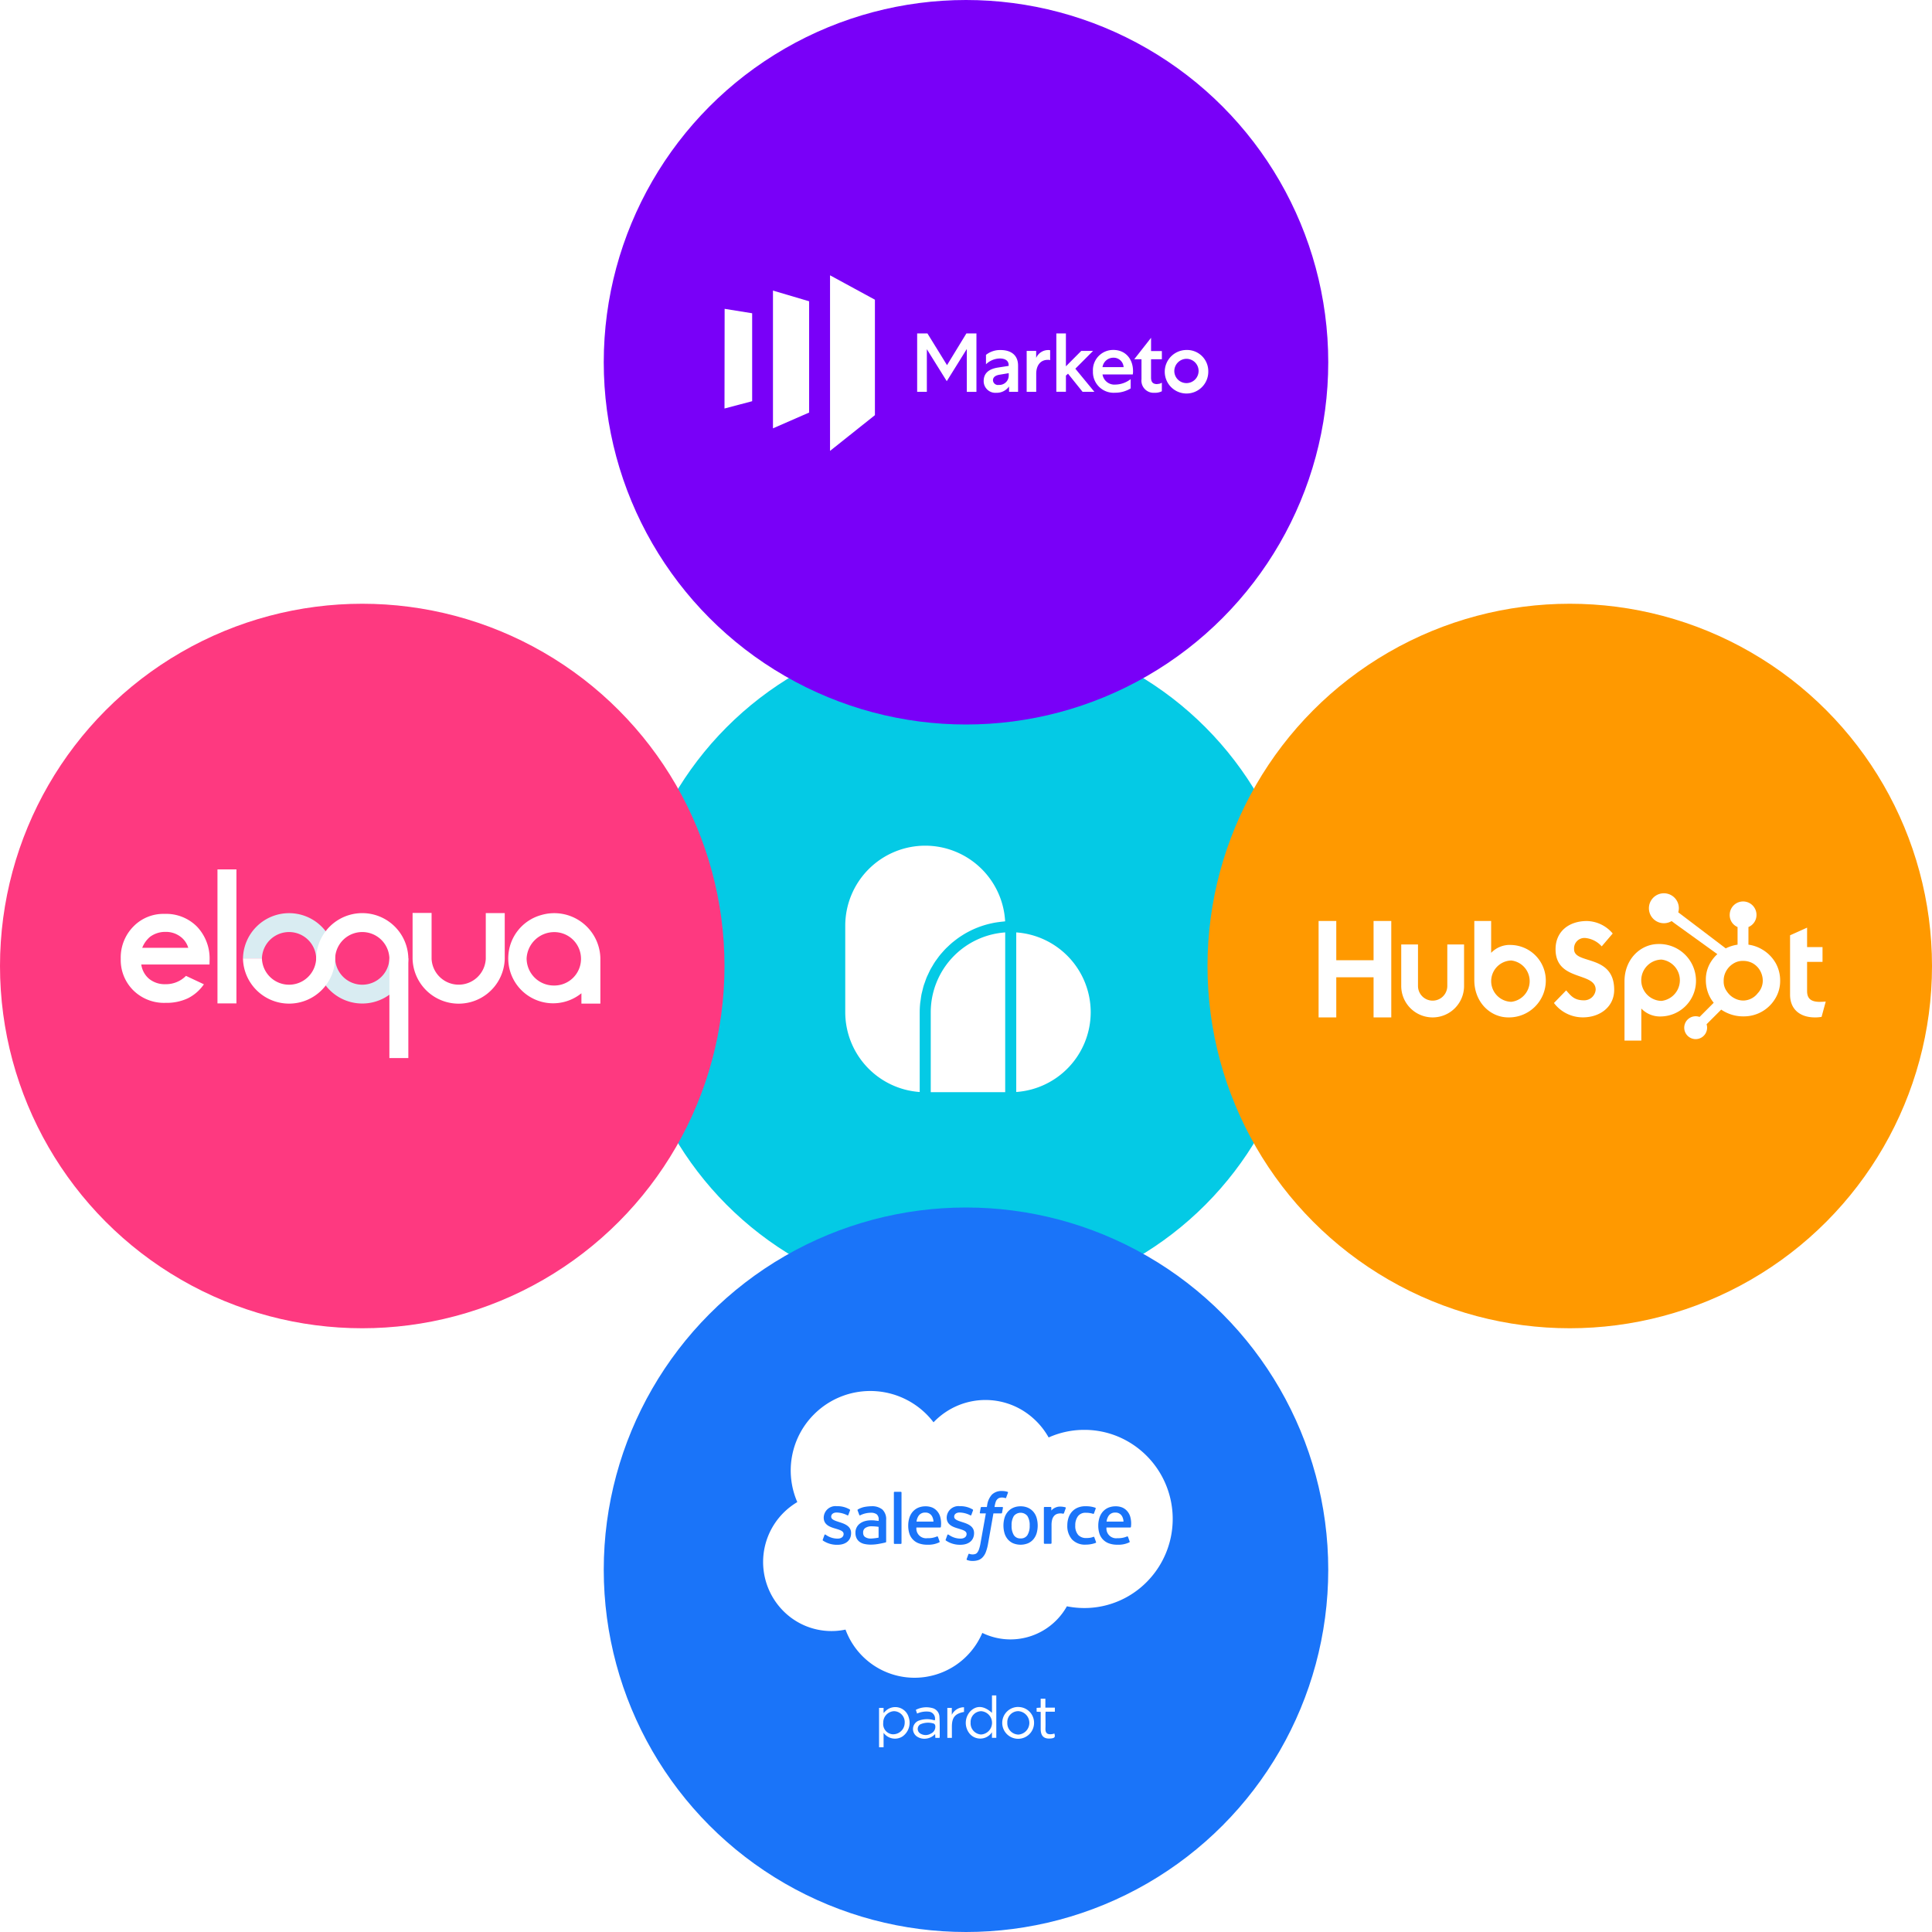 <?xml version="1.0" encoding="UTF-8"?> <svg xmlns="http://www.w3.org/2000/svg" xmlns:xlink="http://www.w3.org/1999/xlink" width="400" height="400" viewBox="0 0 400 400"><defs><filter id="Ellipse_8" x="100" y="100" width="200" height="200" filterUnits="userSpaceOnUse"><feOffset></feOffset><feGaussianBlur stdDeviation="10" result="blur"></feGaussianBlur><feFlood flood-color="#175efb" flood-opacity="0.251"></feFlood><feComposite operator="in" in2="blur"></feComposite><feComposite in="SourceGraphic"></feComposite></filter></defs><g id="Group_203" data-name="Group 203" transform="translate(-335 -1652)"><g id="Group_190" data-name="Group 190" transform="translate(-748 1178)"><g transform="matrix(1, 0, 0, 1, 1083, 474)" filter="url(#Ellipse_8)"><circle id="Ellipse_8-2" data-name="Ellipse 8" cx="70" cy="70" r="70" transform="translate(130 130)" fill="#04cae5"></circle></g><g id="Group_170" data-name="Group 170" transform="translate(369.591 -230.975)"><path id="Path_146" data-name="Path 146" d="M16.558,0A16.577,16.577,0,0,0,0,16.558V34.476A16.579,16.579,0,0,0,15.416,51V34.476a18.879,18.879,0,0,1,.1-1.889c.021-.207.062-.407.09-.612.055-.411.106-.823.187-1.225.048-.24.118-.471.175-.708.087-.357.168-.716.274-1.065.076-.25.172-.489.258-.734.115-.325.224-.652.355-.968.1-.247.223-.483.335-.725.141-.3.278-.605.433-.9.127-.239.27-.467.406-.7.165-.281.328-.563.507-.834.15-.228.314-.445.475-.666.188-.26.375-.52.576-.77.172-.214.356-.418.538-.624.209-.238.418-.476.639-.7.193-.2.4-.387.6-.577.229-.216.459-.431.7-.635.212-.181.432-.352.652-.524.248-.193.5-.383.754-.564.229-.161.464-.313.7-.464.265-.169.532-.334.806-.49.245-.139.493-.27.745-.4.281-.144.564-.282.853-.411.259-.116.521-.226.786-.33q.442-.175.9-.328c.271-.092.543-.177.82-.256.309-.089.622-.169.938-.242.28-.065.561-.125.846-.178.322-.059.648-.107.975-.149.289-.038.577-.072.87-.1.132-.011.261-.035.394-.043A16.579,16.579,0,0,0,16.558,0" transform="translate(888.409 880.064)" fill="#fff"></path><path id="Path_147" data-name="Path 147" d="M115.164,67.112A16.58,16.58,0,0,0,99.748,50.593V83.632a16.579,16.579,0,0,0,15.416-16.519" transform="translate(824.064 847.428)" fill="#fff"></path><path id="Path_148" data-name="Path 148" d="M49.874,67.112V83.671H65.289V50.593A16.58,16.58,0,0,0,49.874,67.112" transform="translate(856.236 847.428)" fill="#fff"></path></g></g><g id="Group_188" data-name="Group 188" transform="translate(-479 1546)"><circle id="Ellipse_12" data-name="Ellipse 12" cx="75" cy="75" r="75" transform="translate(939 356)" fill="#1a74f9" style="mix-blend-mode: multiply;isolation: isolate"></circle><g id="Group_199" data-name="Group 199" transform="translate(0 -7)"><g id="Salesforce.com_logo" transform="translate(980.24 408.449)"><path id="Exclusion_2" data-name="Exclusion 2" d="M31.354,59.36a15.229,15.229,0,0,1-14.3-9.97,14.067,14.067,0,0,1-8.418-.822A14.118,14.118,0,0,1,4.14,45.5,14.4,14.4,0,0,1,7.072,22.992,16.412,16.412,0,0,1,10.546,4.815,16.459,16.459,0,0,1,35.284,6.481l0-.017A15.038,15.038,0,0,1,40.1,3.091a14.808,14.808,0,0,1,13.591.9,15.437,15.437,0,0,1,5.42,5.62,17.96,17.96,0,0,1,7.374-1.573H66.5a18.044,18.044,0,0,1,7.116,1.449A18.447,18.447,0,0,1,83.349,19.3a18.521,18.521,0,0,1-3.922,20.221,18.213,18.213,0,0,1-5.813,3.952A18.028,18.028,0,0,1,66.5,44.926a18.542,18.542,0,0,1-3.614-.358,13.39,13.39,0,0,1-11.652,6.854H51.2a13.347,13.347,0,0,1-5.825-1.346A15.248,15.248,0,0,1,31.354,59.36ZM42.627,33.692a.125.125,0,0,0-.122.088c-.042.106-.332.9-.366,1a.157.157,0,0,0,0,.126.135.135,0,0,0,.075.071,3.792,3.792,0,0,0,.45.131,2.966,2.966,0,0,0,.719.069,3.6,3.6,0,0,0,1.206-.187,2.227,2.227,0,0,0,.909-.634,3.227,3.227,0,0,0,.638-1.1A9.4,9.4,0,0,0,46.57,31.6l1.106-6.266H49.3a.163.163,0,0,0,.164-.142l.185-1.023a.141.141,0,0,0-.026-.114.175.175,0,0,0-.136-.044H47.912s0-.01,0-.019l0-.012a6.153,6.153,0,0,1,.255-1.077,1.391,1.391,0,0,1,.345-.524,1.014,1.014,0,0,1,.412-.256,1.714,1.714,0,0,1,.512-.076h.016a2.079,2.079,0,0,1,.4.041c.148.031.207.048.25.061a.374.374,0,0,0,.105.02c.066,0,.084-.036.108-.1l.376-1.032a.132.132,0,0,0-.09-.171,4.257,4.257,0,0,0-.486-.116,3.938,3.938,0,0,0-.639-.052h-.028a2.817,2.817,0,0,0-2.083.747,4.074,4.074,0,0,0-.987,2.23l-.06.332H45.211a.167.167,0,0,0-.165.143l-.185,1.023a.141.141,0,0,0,.026.114.165.165,0,0,0,.129.043h1.092l-1.1,6.152a7.746,7.746,0,0,1-.294,1.212,2.427,2.427,0,0,1-.342.7.9.9,0,0,1-.45.347,1.8,1.8,0,0,1-.578.084,2.145,2.145,0,0,1-.395-.044,1.13,1.13,0,0,1-.262-.084A.167.167,0,0,0,42.627,33.692ZM12.817,29.7c-.057,0-.1.039-.125.111l-.343.953,0,0c-.045.116,0,.156.023.18l0,0h0l0,0s0,0,0,.006a3.428,3.428,0,0,0,.373.232l.005,0,.042.024.061.034a5.162,5.162,0,0,0,2.537.593c1.739,0,2.82-.926,2.82-2.416V29.4c0-1.377-1.219-1.876-2.361-2.236l-.151-.049c-.862-.28-1.606-.522-1.606-1.091v-.029c0-.5.456-.843,1.107-.843a5.012,5.012,0,0,1,2.212.564.216.216,0,0,0,.11.035.118.118,0,0,0,.118-.09l.054-.147.234-.627.066-.179a.163.163,0,0,0-.085-.2,4.926,4.926,0,0,0-2.492-.669h-.174a2.43,2.43,0,0,0-2.7,2.34v.03c0,1.454,1.226,1.925,2.374,2.253l.185.056c.836.258,1.558.48,1.558,1.065v.029c0,.563-.493.942-1.226.942a4.121,4.121,0,0,1-2.239-.645c-.064-.037-.112-.068-.169-.105l-.012-.008c-.033-.023-.067-.044-.105-.069A.2.2,0,0,0,12.817,29.7Zm25.454,0a.13.13,0,0,0-.129.1l-.343.954,0,0c-.044.115,0,.156.023.18l.009.009,0,0a3.7,3.7,0,0,0,.356.221l.011.006.058.033.058.033a5.152,5.152,0,0,0,2.537.591c1.739,0,2.819-.925,2.819-2.414V29.4c0-1.381-1.22-1.879-2.362-2.237l-.149-.049c-.863-.279-1.606-.52-1.606-1.09v-.029c0-.5.456-.844,1.108-.844a5.02,5.02,0,0,1,2.208.564.226.226,0,0,0,.115.037.122.122,0,0,0,.117-.09c0-.01.012-.03.023-.062l.051-.137.058-.155c.09-.24.2-.546.22-.6a.16.16,0,0,0-.084-.2,4.916,4.916,0,0,0-2.492-.671h-.174a2.431,2.431,0,0,0-2.7,2.34v.029c0,1.453,1.226,1.925,2.373,2.253l.185.058c.836.256,1.558.477,1.558,1.065v.029c0,.563-.492.94-1.224.94a4.121,4.121,0,0,1-2.24-.645c-.1-.056-.161-.1-.219-.135l-.031-.02-.037-.024A.22.22,0,0,0,38.271,29.7ZM53.3,23.866a3.667,3.667,0,0,0-1.556.313,3.2,3.2,0,0,0-1.116.847,3.485,3.485,0,0,0-.662,1.261,5.819,5.819,0,0,0,0,3.123,3.526,3.526,0,0,0,.662,1.261,3.116,3.116,0,0,0,1.116.841,4.123,4.123,0,0,0,3.112,0,3.087,3.087,0,0,0,1.114-.841,3.5,3.5,0,0,0,.661-1.261,5.819,5.819,0,0,0,0-3.123,3.469,3.469,0,0,0-.658-1.261,3.184,3.184,0,0,0-1.114-.847A3.668,3.668,0,0,0,53.3,23.866Zm19.723,0a3.908,3.908,0,0,0-1.623.314,3.271,3.271,0,0,0-1.131.863,3.594,3.594,0,0,0-.666,1.277,5.47,5.47,0,0,0-.217,1.568,5.291,5.291,0,0,0,.224,1.57,3.184,3.184,0,0,0,.714,1.249,3.241,3.241,0,0,0,1.236.82,4.929,4.929,0,0,0,1.771.29h.014a5.161,5.161,0,0,0,2.475-.492c.052-.029.1-.083.041-.236l-.321-.9a.132.132,0,0,0-.131-.094.208.208,0,0,0-.051.007l-.063.025-.033.012a4.671,4.671,0,0,1-1.9.329h-.023a2.012,2.012,0,0,1-2.253-2.216l4.923,0a.147.147,0,0,0,.144-.128.036.036,0,0,1,0-.006V28.1A5.223,5.223,0,0,0,76,26.007H76a3.084,3.084,0,0,0-.63-1.149,2.848,2.848,0,0,0-.935-.71,3.549,3.549,0,0,0-1.4-.285Zm-39.348,0a3.9,3.9,0,0,0-1.624.314,3.26,3.26,0,0,0-1.131.863,3.591,3.591,0,0,0-.667,1.277,5.476,5.476,0,0,0-.215,1.568,5.307,5.307,0,0,0,.224,1.57,3.149,3.149,0,0,0,1.947,2.068,4.928,4.928,0,0,0,1.77.29h.015a5.175,5.175,0,0,0,2.476-.492c.049-.027.105-.08.041-.236l-.322-.9a.13.13,0,0,0-.129-.094.2.2,0,0,0-.052.007l-.064.025-.034.012a4.655,4.655,0,0,1-1.9.329h-.023a2.012,2.012,0,0,1-2.253-2.216l4.924,0a.147.147,0,0,0,.143-.128v0s0,0,0-.007V28.1a5.269,5.269,0,0,0-.151-2.091h0a3.075,3.075,0,0,0-.63-1.149,2.878,2.878,0,0,0-.935-.71,3.6,3.6,0,0,0-1.4-.285Zm33.031-.015a3.968,3.968,0,0,0-1.617.311A3.366,3.366,0,0,0,63.922,25a3.608,3.608,0,0,0-.708,1.262,4.945,4.945,0,0,0-.237,1.564,4.174,4.174,0,0,0,.966,2.891A3.669,3.669,0,0,0,66.81,31.8a5.882,5.882,0,0,0,2.055-.367.132.132,0,0,0,.049-.043.135.135,0,0,0,.01-.129l-.358-.985a.13.13,0,0,0-.128-.1.19.19,0,0,0-.058.009,3.394,3.394,0,0,1-.677.193,5.084,5.084,0,0,1-.794.056,2.2,2.2,0,0,1-1.662-.623,2.8,2.8,0,0,1-.623-1.985,3.1,3.1,0,0,1,.558-1.913,1.9,1.9,0,0,1,1.611-.71,4.951,4.951,0,0,1,1.537.219.081.081,0,0,0,.042.009c.058,0,.1-.037.125-.11.009-.023.017-.046.025-.068l.021-.057.021-.06.034-.093c.1-.266.174-.473.257-.713a.129.129,0,0,0-.089-.171,5.809,5.809,0,0,0-.969-.244A7.181,7.181,0,0,0,66.707,23.846ZM22.322,26.763a4.673,4.673,0,0,0-1.208.156,3.149,3.149,0,0,0-1.024.477,2.29,2.29,0,0,0-.977,1.943,2.568,2.568,0,0,0,.226,1.122,2.047,2.047,0,0,0,.642.77,2.674,2.674,0,0,0,1,.433,5.872,5.872,0,0,0,1.3.133,9.047,9.047,0,0,0,1.493-.124c.407-.069.823-.15,1.238-.241.161-.037.342-.086.346-.087a.155.155,0,0,0,.111-.159V26.7a2.739,2.739,0,0,0-.783-2.169,3.339,3.339,0,0,0-2.254-.68,8.155,8.155,0,0,0-1.318.122l-.01,0a4.505,4.505,0,0,0-1.5.552.153.153,0,0,0-.044.2l.349.934a.115.115,0,0,0,.114.087.151.151,0,0,0,.043-.007.509.509,0,0,0,.085-.04,4.971,4.971,0,0,1,2.129-.5h.011a1.99,1.99,0,0,1,1.215.317,1.327,1.327,0,0,1,.405,1.172v.207c-.315-.045-.618-.076-.747-.089h-.012l-.052-.005,0-.012C22.88,26.771,22.615,26.763,22.322,26.763Zm4.887-5.9a.142.142,0,0,0-.142.149V31.5a.141.141,0,0,0,.142.148h1.3a.141.141,0,0,0,.14-.148V21.014a.142.142,0,0,0-.14-.149Zm31.054,3.141a.143.143,0,0,0-.14.149v7.321a.149.149,0,0,0,.147.149h1.291a.15.15,0,0,0,.149-.149V27.8a4.24,4.24,0,0,1,.162-1.29,1.844,1.844,0,0,1,.43-.722,1.486,1.486,0,0,1,.608-.364,2.367,2.367,0,0,1,.66-.093,2.723,2.723,0,0,1,.531.064l.008,0h.021c.071,0,.122-.044.157-.134.089-.235.327-.9.371-1.032v.021a.145.145,0,0,0,0-.105.131.131,0,0,0-.075-.072,4.4,4.4,0,0,0-.821-.14c-.1-.005-.183-.008-.252-.008a2.312,2.312,0,0,0-1.018.21,2.19,2.19,0,0,0-.828.614v-.6a.142.142,0,0,0-.141-.149ZM22.348,30.54a2.046,2.046,0,0,1-1.213-.3.946.946,0,0,1-.286-.293,1.181,1.181,0,0,1-.146-.639,1.072,1.072,0,0,1,.439-.95,2.258,2.258,0,0,1,1.374-.355h.053a10.055,10.055,0,0,1,1.334.113v2.235l-.006,0h0a10,10,0,0,1-1.318.174C22.487,30.538,22.413,30.54,22.348,30.54Zm30.958-.029a1.544,1.544,0,0,1-1.408-.689,3.616,3.616,0,0,1-.458-1.974,3.6,3.6,0,0,1,.458-1.966,1.8,1.8,0,0,1,2.821,0,3.53,3.53,0,0,1,.465,1.965,3.589,3.589,0,0,1-.465,1.972A1.553,1.553,0,0,1,53.306,30.511Zm21.3-3.477H71.1a2.839,2.839,0,0,1,.4-1.158,1.57,1.57,0,0,1,1.406-.713,1.515,1.515,0,0,1,1.376.713,2.35,2.35,0,0,1,.324,1.157Zm-39.35,0H31.755a2.812,2.812,0,0,1,.4-1.158,1.573,1.573,0,0,1,1.406-.713,1.512,1.512,0,0,1,1.376.713,2.35,2.35,0,0,1,.324,1.157Z" transform="translate(-8.24 -7.449)" fill="#fff"></path></g><g id="Group_198" data-name="Group 198" transform="translate(207.844 -1581)"><path id="Path_155" data-name="Path 155" d="M848.046,183.711a2.868,2.868,0,0,1-.221.2v-1.046h-.933v8.145h.936V188.02a2.9,2.9,0,0,0,3.9.767,3.464,3.464,0,0,0,1.318-3.919A2.893,2.893,0,0,0,848.046,183.711Zm1.711,4.621a2.128,2.128,0,0,1-2-2.372A2.35,2.35,0,0,1,850,183.542a2.263,2.263,0,0,1,2.2,2.412,2.394,2.394,0,0,1-2.414,2.373h-.026Z" transform="translate(-58.736 1864.738)" fill="#fff"></path><path id="Path_156" data-name="Path 156" d="M1414.025,152.984v1.845h1.964v.843h-1.914c-.013.2-.034.351-.034.527,0,.97.037,1.943,0,2.9-.058,1.141.527,1.384,1.581,1.173a2.69,2.69,0,0,0,.264-.087c.219.714.082.93-.63,1.02-1.484.176-2.2-.451-2.2-1.95v-3.543l-.844-.04v-.791l.838-.053v-1.845Z" transform="translate(-591.435 1892.718)" fill="#fff"></path><path id="Path_157" data-name="Path 157" d="M1092.791,189.93h-.944v-6.21h.925v1.434a2.791,2.791,0,0,1,2.528-1.563v.967c-1.871.351-2.512,1.144-2.512,3.084C1092.791,188.383,1092.791,189.137,1092.791,189.93Z" transform="translate(-289.556 1863.88)" fill="#fff"></path><path id="Path_158" data-name="Path 158" d="M1163.48,141.019v3.611c-1.645-1.473-3.131-1.582-4.391-.414a3.522,3.522,0,0,0-.306,4.637,2.834,2.834,0,0,0,1.726,1.054,2.877,2.877,0,0,0,2.965-1.263V149.8h.9v-8.78h-.9Zm-2.264,8.095a2.312,2.312,0,0,1-2.159-2.47,2.233,2.233,0,0,1,2.2-2.356,2.419,2.419,0,0,1-.034,4.826Z" transform="translate(-351.945 1903.995)" fill="#fff"></path><path id="Path_159" data-name="Path 159" d="M974.085,185.65a1.933,1.933,0,0,0-1.552-1.827,4.716,4.716,0,0,0-3.337.387l.264.772a4.617,4.617,0,0,1,2.412-.4,1.432,1.432,0,0,1,1.255,1.8l-.285-.061a4.965,4.965,0,0,0-3.1.15,1.864,1.864,0,0,0-.311,3.263,2.729,2.729,0,0,0,1.782.446,3.01,3.01,0,0,0,1.979-.957l.045.791h.878c0-.14.034-.264.032-.364C974.138,188.309,974.164,186.967,974.085,185.65Zm-1.8,3.49a2.087,2.087,0,0,1-2.285-.111,1.117,1.117,0,0,1,.09-1.8,3.894,3.894,0,0,1,2.81-.177.551.551,0,0,1,.308.382,1.526,1.526,0,0,1-.92,1.695Z" transform="translate(-173.426 1863.795)" fill="#fff"></path><path id="Path_160" data-name="Path 160" d="M1292.2,182.573a3.295,3.295,0,1,0,3.24,3.353v-.021a3.263,3.263,0,0,0-3.2-3.324h0Zm0,5.717a2.357,2.357,0,0,1-2.3-2.459,2.278,2.278,0,0,1,2.285-2.391,2.43,2.43,0,0,1,.008,4.85Z" transform="translate(-475.193 1864.836)" fill="#fff"></path></g></g></g><g id="Group_187" data-name="Group 187" transform="translate(-631 1557)"><circle id="Ellipse_10" data-name="Ellipse 10" cx="75" cy="75" r="75" transform="translate(1216 220)" fill="#f90" style="mix-blend-mode: multiply;isolation: isolate"></circle><g id="hubspot" transform="translate(1238.94 279.998)"><path id="Path_77" data-name="Path 77" d="M.06,27.679H3.721v8.134h7.722V27.679h3.666V47.646H11.443V39.341H3.721v8.305H.06ZM26.708,41.142a3.033,3.033,0,0,1-6.066,0v-8.6H17.17v8.6a6.5,6.5,0,0,0,13.009,0v-8.6H26.708v8.6m13.164-8.5a5.336,5.336,0,0,0-4.086,1.639V27.679H32.3V39.924c0,4.583,3.314,7.722,7.037,7.722a7.625,7.625,0,0,0,7.765-7.5A7.369,7.369,0,0,0,39.872,32.647Zm.087,11.777a4.279,4.279,0,0,1,0-8.555,4.307,4.307,0,0,1,0,8.555Zm13-10.9A2.15,2.15,0,0,1,55.4,31.218a5.218,5.218,0,0,1,3.277,1.722l2.277-2.666a7.194,7.194,0,0,0-5.332-2.583c-3.778,0-6.5,2.194-6.5,5.834,0,6.749,8.305,4.61,8.305,8.389a2.39,2.39,0,0,1-2.443,2.194c-2.056,0-2.723-1-3.667-2.056l-2.528,2.611a7.47,7.47,0,0,0,6,2.973c3.583,0,6.472-2.222,6.472-5.695,0-7.5-8.305-5.166-8.305-8.415m17.476-1.073c-3.723,0-7.037,3.137-7.037,7.721V52.449h3.483V45.81a5.339,5.339,0,0,0,4.086,1.639,7.369,7.369,0,0,0,7.233-7.5,7.625,7.625,0,0,0-7.765-7.5Zm.619,11.777a4.279,4.279,0,0,1,0-8.556,4.307,4.307,0,0,1,0,8.556Zm32.787.2c-2.055,0-2.638-.888-2.638-2.25V36.146h3.194V33.091H101.2V29.063l-3.527,1.583V42.923c0,3.139,2.166,4.723,5.136,4.723a7.132,7.132,0,0,0,1.39-.111l.861-3.166c-.389.027-.833.055-1.223.055" transform="translate(0 -22.001)" fill="#fff"></path><path id="Path_78" data-name="Path 78" d="M359.928,14.323a7.661,7.661,0,0,0-2.781-2.763,7.468,7.468,0,0,0-2.813-.974V6.935A2.7,2.7,0,0,0,356,4.411a2.771,2.771,0,1,0-5.543,0,2.663,2.663,0,0,0,1.625,2.523v3.652a8.031,8.031,0,0,0-2.448.767c-1.587-1.205-6.79-5.159-9.834-7.468a3.019,3.019,0,0,0,.128-.812A3.1,3.1,0,1,0,338.43,5.7l.642.487,8.826,6.359a7.4,7.4,0,0,0-1.249,1.462,6.825,6.825,0,0,0-1.135,3.679v.279A7.711,7.711,0,0,0,346,20.626a6.979,6.979,0,0,0,1.144,1.986l-2.929,2.936a2.367,2.367,0,1,0,1.451,1.514l3.028-3.028a7.78,7.78,0,0,0,1.345.736,7.867,7.867,0,0,0,3.148.661h.21a7.54,7.54,0,0,0,6.409-3.56,6.955,6.955,0,0,0,1.093-3.747v-.069a7.346,7.346,0,0,0-.968-3.735Zm-3.7,6.352a3.851,3.851,0,0,1-2.834,1.476h-.176a3.831,3.831,0,0,1-1.791-.475,4.139,4.139,0,0,1-1.568-1.429,3.332,3.332,0,0,1-.653-1.945v-.21a3.984,3.984,0,0,1,.46-1.937,4.194,4.194,0,0,1,1.46-1.6,3.574,3.574,0,0,1,2.023-.61h.069a4.1,4.1,0,0,1,1.9.438,4.03,4.03,0,0,1,1.494,1.359,4.324,4.324,0,0,1,.67,1.91c.011.143.017.29.017.43a3.778,3.778,0,0,1-1.073,2.59Z" transform="translate(-265.278)" fill="#fff"></path></g></g><g id="Group_186" data-name="Group 186" transform="translate(-508 1403)"><circle id="Ellipse_11" data-name="Ellipse 11" cx="75" cy="75" r="75" transform="translate(968 249)" fill="#7900f8" style="mix-blend-mode: multiply;isolation: isolate"></circle><g id="marketo-ar21" transform="translate(984.835 294.814)"><path id="Path_81" data-name="Path 81" d="M39.307,16.237l-9.292-5.051V47.54l9.292-7.4Zm-13.621.325V39.6L18.2,42.869V14.349ZM8.192,18.127,8.165,38.764l5.726-1.513V19.045Z" transform="translate(0 0)" fill="#fff"></path><path id="Path_82" data-name="Path 82" d="M55.633,30.208l-4.055-6.566H49.45V35.724h2.007V26.906l4.123,6.621,4.15-6.666v8.873h1.993V23.64H59.643ZM68.48,35.723l-.014-1.092a3.111,3.111,0,0,1-2.635,1.3,2.416,2.416,0,0,1-2.609-2.43c0-1.57,1-2.5,2.989-2.8l2.184-.341V30.22c0-.9-.669-1.391-1.829-1.391a4.218,4.218,0,0,0-2.867,1.2V28.078a4.685,4.685,0,0,1,3-1c2.361,0,3.645,1.2,3.645,3.222v5.434ZM66.309,34.3a1.945,1.945,0,0,0,2.1-1.966v-.464l-1.884.314c-.915.15-1.379.546-1.379,1.159a1.029,1.029,0,0,0,1.159.966m10.676-5.128a1.123,1.123,0,0,0-.519-.068C75,29.116,74.1,30.249,74.1,32v3.726H72.124V27.258H74.09v1.447A2.718,2.718,0,0,1,76.6,27.082c.218,0,.341.014.383.055Zm1.285,6.539H80.25V32.364l.437-.386L83.7,35.732h2.444L82.2,30.944l3.671-3.686H83.428l-3.181,3.194V23.641H78.266Zm15.4-.7a6.185,6.185,0,0,1-3.263.9,4.286,4.286,0,0,1-4.56-4.45,4.183,4.183,0,0,1,4.245-4.41c2.471,0,4.055,1.857,4.055,4.369a2.906,2.906,0,0,1-.055.7H87.826a2.49,2.49,0,0,0,2.7,2.1A5.246,5.246,0,0,0,93.655,33.1v1.925Zm-1.474-4.4a2.066,2.066,0,0,0-2.143-1.952,2.271,2.271,0,0,0-2.225,1.952Zm6.99,3.478a1.561,1.561,0,0,0,.928-.259v1.775a3.062,3.062,0,0,1-1.515.314,2.52,2.52,0,0,1-2.7-2.8V28.983h-1.5l3.481-4.437V27.29h2.239v1.693H97.874v3.8c0,.966.41,1.353,1.31,1.353m10.539-2.63a4.506,4.506,0,1,1-4.505-4.437,4.384,4.384,0,0,1,4.505,4.437m-7.031,0a2.514,2.514,0,1,0,2.512-2.609,2.546,2.546,0,0,0-2.512,2.609" transform="translate(-1.397 -0.422)" fill="#fff"></path></g></g><g id="Group_197" data-name="Group 197" transform="translate(93 -186)"><g id="Group_189" data-name="Group 189" transform="translate(-757 1478)"><circle id="Ellipse_13" data-name="Ellipse 13" cx="75" cy="75" r="75" transform="translate(999 485)" fill="#fe3980" style="mix-blend-mode: multiply;isolation: isolate"></circle></g><g id="eloqua_logo" transform="translate(250.102 1859.705)"><path id="Path_149" data-name="Path 149" d="M145.26,200.831a9.535,9.535,0,0,1,9.536,9.363,5.619,5.619,0,0,0,11.233,0h3.924a9.541,9.541,0,0,1-19.078,0,5.62,5.62,0,0,0-11.235,0h-3.924a9.548,9.548,0,0,1,9.544-9.363" transform="translate(-93.511 -33.476)" fill="#d9ecf2"></path><path id="Path_150" data-name="Path 150" d="M315.734,200.625v9.381a.689.689,0,0,1,0,.1,5.617,5.617,0,0,1-11.22.018c0-.034,0-9.488,0-9.526H300.58c0,.032,0,9.48,0,9.508a9.544,9.544,0,0,0,19.08.02v-9.5h-3.928Z" transform="translate(-223.261 -33.291)" fill="#fff"></path><path id="Path_151" data-name="Path 151" d="M110.9,158.295c0,.022,0,27.743,0,27.743h3.926V158.295Z" transform="translate(-73.977)" fill="#fff"></path><path id="Path_152" data-name="Path 152" d="M402.951,215.812a5.625,5.625,0,0,1-5.624-5.618,5.722,5.722,0,0,1,5.729-5.439,5.529,5.529,0,1,1-.1,11.057m9.642,3.743v-9.4a9.549,9.549,0,0,0-12.261-8.929,9.3,9.3,0,0,0-6.808,8.7c0,.088-.008.177-.012.267h.008a9.291,9.291,0,0,0,15.148,7.221v2.142h3.926Z" transform="translate(-296.399 -33.476)" fill="#fff"></path><path id="Path_153" data-name="Path 153" d="M145.26,219.559a9.536,9.536,0,0,0,9.536-9.367,5.619,5.619,0,0,1,11.231-.06c0,.02,0,20.7,0,20.7h3.924V210.152a9.541,9.541,0,0,0-19.078.04,5.62,5.62,0,0,1-11.235,0h-3.924a9.549,9.549,0,0,0,9.544,9.367" transform="translate(-93.511 -33.476)" fill="#fff"></path><path id="Path_154" data-name="Path 154" d="M30.874,208.575a4.422,4.422,0,0,0-1.721-2.382,4.967,4.967,0,0,0-2.973-.913,5.272,5.272,0,0,0-3.224,1.025,5.737,5.737,0,0,0-1.612,2.269h9.53Zm4.4,3.463H21.149a4.714,4.714,0,0,0,1.632,2.973,5.149,5.149,0,0,0,3.393,1.1,5.835,5.835,0,0,0,4.231-1.725l3.707,1.743a8.786,8.786,0,0,1-3.321,2.9,10.341,10.341,0,0,1-4.587.943,9.072,9.072,0,0,1-6.718-2.6,8.845,8.845,0,0,1-2.589-6.509,9.139,9.139,0,0,1,2.583-6.658,8.661,8.661,0,0,1,6.483-2.651,9,9,0,0,1,6.732,2.649,9.581,9.581,0,0,1,2.593,6.993Z" transform="translate(0 -34.048)" fill="#fff"></path></g></g></g></svg> 
